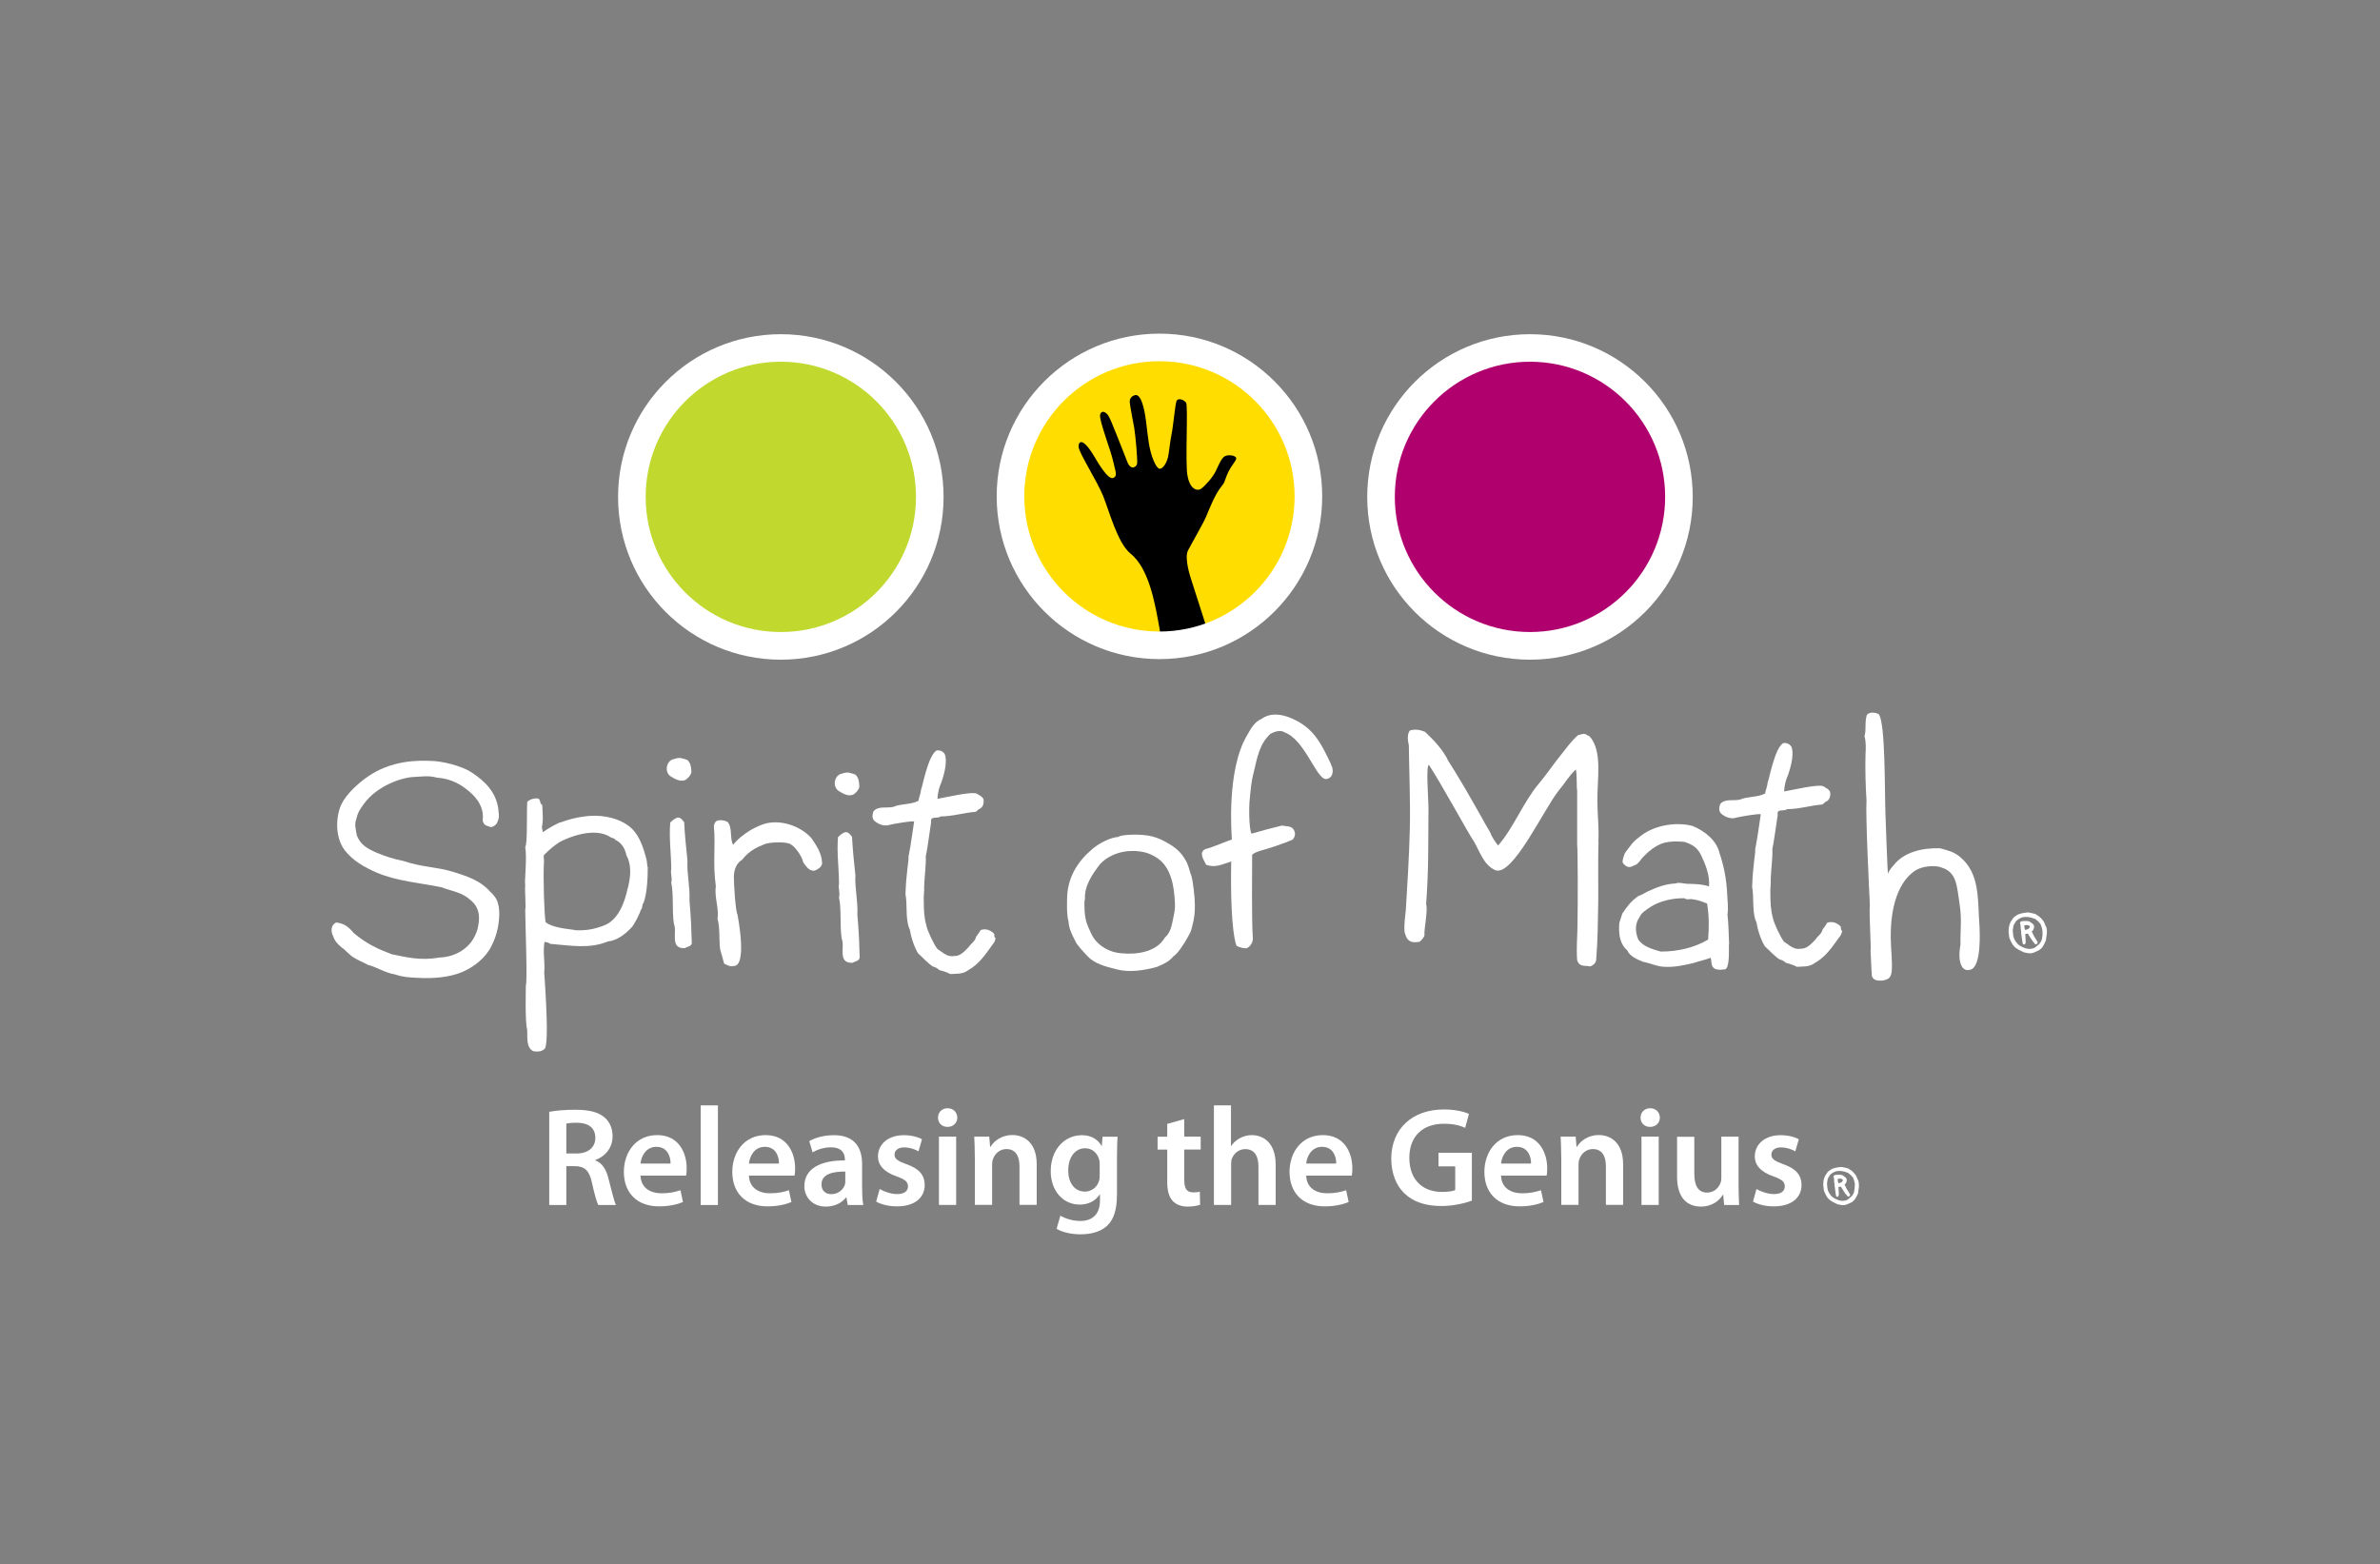 <svg viewBox="0 0 332.97 218.86" xmlns="http://www.w3.org/2000/svg" id="overlay"><rect x="0" y="0" width="332.97" height="218.86" fill="#808080" stroke="none"/><path style="fill:#fff; fill-rule:evenodd; stroke-width:0px;" d="M276.94,129.65c-.28-3.59.14-7.32-2.66-9.7-.89-.79-1.86-.98-2.84-1.26-2.56-.09-5.08.56-6.48,2.33-.33.37-.61.7-.84,1.21-.04-.19-.33-7.83-.33-8.07-.14-3.78,0-12.87-.93-14.22-.42-.28-1.35-.37-1.68.09-.33.98-.05,2.05-.33,2.98.23.79.19,1.68.14,2.57-.05,2,0,4.24.14,6.39-.14,2.33.37,12.54.47,14.64-.14,1.35.23,6.34.09,6.43.09,1.17.09,2.28.19,3.5.18.7.98.7,1.54.65,1.35-.28,1.4-.7,1.16-4.52-.51-7.79,2.43-10.12,2.94-10.54,1.31-1.17,3.55-1.03,4.1-.75,2.14.65,2.14,2.56,2.52,4.99.37,2.56.09,3.54.14,5.78-.51,2.8.47,3.4.47,3.4.28.19.46.23.84.14,1.73-.28,1.35-5.74,1.35-6.06h0Z"></path><path style="fill:#fff; fill-rule:evenodd; stroke-width:0px;" d="M257.7,130.22c-.28-.19-.05-.47-.24-.65-.51-.47-1.12-.7-1.82-.47-.19.28-.37.61-.65.93-.1.61-.7.93-1.02,1.45-.56.56-1.17,1.3-2.05,1.26-.98.19-1.63-.56-2.33-.98-.47-.56-1.44-2.66-1.54-3.26-.32-1.12-.37-2.29-.37-3.4-.05-.7.1-1.4.05-2.1.05-1.49.28-2.85.23-4.24.09-.23.56-3.4.75-4.76-.19-.93.93-.42,1.31-.79,1.68,0,3.22-.51,4.94-.65.23-.14.33-.37.56-.42.51-.28.61-.89.51-1.35-.19-.42-.56-.51-.88-.75-.61-.42-4.66.56-5.55.7.05-.89.23-1.59.56-2.33.84-2.38.65-3.64.42-4.01-.28-.33-.65-.51-1.12-.42-1.21.74-2.01,5.36-2.15,5.46-.05.61-.28,1.03-.37,1.59-1.12.56-2.42.37-3.49.84-.94.23-2.15-.19-2.8.65-.14.42-.23.93.14,1.31.51.47,1.4.84,2.15.56.6-.14,2.98-.56,3.4-.47-.05.19-.47,3.5-.79,4.94.09.37-.33,2.24-.42,5.22.28,1.63,0,2.94.42,4.52l.19.47c.32,1.97,1.16,3.35,1.18,3.34.5.44,1.43,1.47,2.08,1.84.33.05.65.28.84.46,1.12.28,1.54.56,1.54.56.74-.05,1.77.05,2.47-.51,1.54-.84,2.47-2.24,3.4-3.54.23-.28.42-.56.47-.98h0Z"></path><path style="fill:#fff; fill-rule:evenodd; stroke-width:0px;" d="M223.62,117.83c.1-2.15-.14-3.87-.14-5.69-.05-3.12.75-7.04-1.07-9.09-.89-.51-.65-.42-1.63-.19-.93.79-1.68,1.86-2.43,2.8-1.03,1.26-2.01,2.75-3.08,4.01-2.14,2.52-3.5,6.15-5.68,8.63-.33-.42-.93-1.26-1.07-1.77-.56-.93-1.08-1.87-1.59-2.8-2.8-4.99-4.29-7.23-4.29-7.23-.74-1.58-2-2.89-3.26-4.1-.65-.28-1.4-.42-2.14-.19-.42.56-.28,1.45-.14,2.05.05,4.01.23,7.97.14,11.7-.09,3.73-.33,7.6-.56,11.38-.05.51-.37,2.8-.09,3.36.37,1.21,1.07,1.21,2,1.07.05,0,.56-.47.7-.89-.09-.88.51-3.5.23-4.38.38-5.04.28-8.49.33-13.52,0-1.03-.38-5.83.05-5.97,1.58,2.33,5.73,9.98,6.34,10.77.84,1.49,1.36,3.26,2.94,3.96,2.42,1.03,6.85-8.62,8.9-11.14.89-1.07,1.4-2.01,2.38-2.94.19.56.09,2.66.19,2.94v7.64c.1.51.1,8.02.05,10.96,0,1.77-.19,3.36-.05,5.13.33,1.07,1.17.7,1.82.89.42-.14.79-.47.84-.89.23-2.89.23-5.08.28-7.69.05-.51-.05-6.81.05-8.81h0Z"></path><path style="fill:#fff; fill-rule:evenodd; stroke-width:0px;" d="M186.24,106.98c-1.26-2.65-2.28-4.89-5.04-6.24-2.24-1.12-3.77-.84-4.66-.19-1.03.47-1.44,1.21-2.1,2.38-2.85,4.84-2.14,13.69-2.1,14.53-.47.14-2.89,1.16-3.73,1.35-.98.51-.14,1.58.14,2.19,1.36.47,2.24-.09,3.5-.47-.18,10.01.74,11.78.74,11.78.42.28.98.37,1.4.37.6-.23.89-.93.89-1.35-.19-2.61-.1-9.27-.1-11.73.33-.33.65-.37,1.12-.56.75-.19,3.27-.98,4.57-1.58.32-.42.37-.79.23-1.16-.28-.79-1.03-.65-1.77-.79-1.31.32-2.89.74-4.2,1.12-.19.09-.46-1.86-.33-4.33.14-1.54.23-2.89.61-4.28.47-2,.8-3.96,2.33-5.35.51-.28,1.4-.61,2-.19,2.8,1.02,4.38,6.43,5.73,6.52,1.07-.05,1.17-1.31.75-2h0Z"></path><path style="fill:#fff; fill-rule:evenodd; stroke-width:0px;" d="M238.97,131.46c-1.87,1.12-4.2,1.68-6.62,1.68-1.17-.33-2.52-.7-3.17-1.73-.37-.93-.51-2.1.19-3.08.28-.65.93-1.02,1.63-1.49,1.26-.79,3.08-1.21,4.66-1.16.38.28.7.05,1.12.14.8.09,1.35.33,2.05.6.28,1.73.28,3.31.14,5.04h0ZM241.91,132.16c-.09-1.77-.05-2.47-.23-4.24.14-.65,0-2.19-.05-2.94-.09-2-.47-3.87-1.07-5.64-.37-1.63-1.91-3.03-3.78-3.78-2.52-.65-5.59,0-7.41,1.54-.98.7-1.31,1.3-2.05,2.28-.09.23-.42,1.07-.28,1.35.14.19.6.79,1.26.51.46-.24.57-.24.65-.29.08-.04.15-.12.46-.46.28-.42.65-.79,1.21-1.3,1.59-1.35,2.75-1.59,5.03-1.4,1.17.37,1.82.84,2.29,1.77.6,1.26,1.3,2.84,1.16,4.47-.93-.33-1.82-.33-2.8-.37-.51.05-1.4-.28-1.87-.05-1.44.05-2.66.56-3.92,1.12-.42.23-.88.51-1.35.66-.98.74-1.35,1.21-2.19,2.42l-.42,1.31c-.09,1.26-.05,2.52.79,3.54l.33.33c.32.79,1.4,1.26,2.19,1.58,1.03.19,1.91.65,2.94.7,1.49.09,2.89-.23,4.24-.56.79-.28,1.59-.42,2.28-.7.14.33.05.84.28,1.26.37.42.56.37,1.17.42.42-.14.65.14.88-.42.28-.79.23-2.05.23-3.12h0Z"></path><path style="fill:#fff; fill-rule:evenodd; stroke-width:0px;" d="M139.26,131.24c-.28-.19-.05-.47-.23-.65-.51-.47-1.12-.7-1.82-.47-.19.28-.37.61-.65.93-.09.61-.7.93-1.03,1.45-.56.56-1.17,1.31-2.05,1.26-.98.19-1.63-.56-2.33-.98-.47-.56-1.45-2.66-1.54-3.26-.33-1.12-.37-2.28-.37-3.4-.05-.7.09-1.4.05-2.1.05-1.49.28-2.84.23-4.24.1-.23.56-3.4.75-4.76-.18-.93.94-.42,1.31-.79,1.68,0,3.22-.51,4.94-.65.23-.14.33-.37.56-.42.51-.28.6-.89.51-1.35-.19-.42-.56-.51-.89-.74-.61-.42-4.66.56-5.55.7.05-.89.23-1.58.56-2.33.84-2.38.65-3.64.42-4.01-.28-.33-.65-.51-1.12-.42-1.21.75-2.01,5.36-2.15,5.46-.05.61-.28,1.03-.37,1.58-1.12.56-2.43.37-3.5.84-.93.23-2.15-.19-2.8.65-.14.42-.23.93.14,1.3.51.47,1.4.84,2.15.56.61-.14,2.98-.56,3.41-.47-.05.19-.47,3.5-.79,4.94.09.37-.33,2.24-.42,5.22.28,1.63,0,2.94.42,4.52l.19.47c.32,1.97,1.16,3.35,1.18,3.33.5.44,1.43,1.47,2.09,1.84.32.05.65.28.84.47,1.12.28,1.54.56,1.54.56.75-.05,1.77.05,2.47-.51,1.54-.84,2.47-2.24,3.4-3.54.24-.28.42-.56.47-.98h0Z"></path><path style="fill:#fff; fill-rule:evenodd; stroke-width:0px;" d="M164.37,126.33c.09.93-.19,1.86-.37,2.8-.14.75-.47,1.59-1.03,2.05-1.17,2.05-4.01,2.43-6.15,2.19-1.77-.14-3.5-1.21-4.2-2.84-.47-1.03-.79-1.63-.88-3.08,0-.56-.09-1.16.05-1.68-.1-1.87,1.07-3.5,2.14-4.9,1.26-1.3,3.36-2.14,5.92-1.68,1.03.19,2.05.75,2.71,1.4,1.73,1.77,1.73,4.8,1.82,5.74h0ZM167.16,126.56c0-1.21-.28-3.31-.47-4.01-.23-.47-.33-1.21-.65-1.87-.65-1.26-1.3-1.86-2.33-2.52-1.02-.61-1.63-.89-2.47-1.12-1.49-.42-4.48-.28-4.75.05-1.17.09-2.7.88-3.64,1.68-2.01,1.68-3.36,3.82-3.54,6.43-.05.93-.09,2.89.18,3.73.05,1.03.52,1.91.98,2.8,0,0-.05.23,1.63,2.01,1.03,1.12,2.56,1.49,4.01,1.86,1.82.51,3.92.19,5.79-.33.98-.42,1.68-.75,2.24-1.44.75-.51,1.45-1.77,1.72-2.15.33-.65.7-1.07.89-1.91.37-1.31.42-2.14.42-3.22h0Z"></path><path style="fill:#fff; fill-rule:evenodd; stroke-width:0px;" d="M120.27,133.96l-.09-2.66c-.05-1.12-.14-2.24-.23-3.31.09-2-.37-3.64-.28-5.55-.19-1.82-.37-3.45-.47-5.36-.24-.28-.47-.7-.94-.65-.42.14-.7.37-1.02.7-.19,2.14.14,4.43.14,6.53-.14.61.18,1.26,0,1.87.37,1.87.09,3.82.37,5.78.51,1.12-.65,3.5,1.54,3.4.33-.23.93-.23.98-.75h0Z"></path><path style="fill:#fff; fill-rule:evenodd; stroke-width:0px;" d="M120.23,110.05c-.05-.65-.05-1.17-.56-1.68-.75-.23-1.03-.42-1.82-.14-1.07.14-1.45,1.68-.6,2.38.6.37,1.35.89,2.14.56.37-.23.79-.7.84-1.12h0Z"></path><path style="fill:#fff; fill-rule:evenodd; stroke-width:0px;" d="M115.01,120.72c-.05-1.31-.75-2.38-1.49-3.45-1.58-1.77-4.47-2.7-6.71-1.96-2.89,1.03-4.24,2.89-4.24,2.89-.51-.89-.05-2.38-.79-3.22-.47-.19-.84-.28-1.3-.19-.37.05-.56.42-.61.79.28,2.84-.19,4.99.28,8.44-.23,1.49.47,3.12.23,4.52.37,1.26.19,2.89.37,4.29.09.23.42,1.54.56,2,.42.19.84.47,1.31.33,1.91.09.7-6.43.56-7.18-.28-.46-.51-4.29-.51-5.22,0-1.91,1.12-2.43,1.12-2.43,1.07-1.4,2.42-1.91,3.03-2.15.75-.42,3.41-.42,3.78-.05.56.23,1.63,1.68,1.77,2.52.37.51.84,1.3,1.63,1.16.47-.23.98-.47,1.03-1.12h0Z"></path><path style="fill:#fff; fill-rule:evenodd; stroke-width:0px;" d="M96.78,131.93l-.09-2.66c-.05-1.12-.14-2.24-.23-3.31.09-2-.38-3.64-.28-5.55-.18-1.82-.37-3.45-.46-5.36-.23-.28-.47-.7-.93-.66-.42.14-.7.38-1.02.7-.19,2.14.14,4.43.14,6.53-.14.61.19,1.26,0,1.86.37,1.86.09,3.82.37,5.78.51,1.12-.65,3.5,1.54,3.4.33-.23.93-.23.98-.74h0Z"></path><path style="fill:#fff; fill-rule:evenodd; stroke-width:0px;" d="M96.73,108.01c-.05-.65-.05-1.16-.56-1.68-.75-.23-1.02-.42-1.82-.14-1.07.14-1.45,1.68-.61,2.38.61.37,1.35.88,2.15.56.37-.23.79-.7.84-1.12h0Z"></path><path style="fill:#fff; fill-rule:evenodd; stroke-width:0px;" d="M69.73,113.32c-.28-2.47-1.87-4.01-3.78-5.27-1.35-.89-4.15-1.59-5.73-1.59-1.59-.05-5.46-.19-8.95,2.33-1.17.84-2.8,2.28-3.5,3.73-.75,1.58-.98,4.47.42,6.39,1.17,1.54,2.8,2.42,4.48,3.17,2.85,1.21,6.06,1.45,9.05,2.05,1.72.65,2.89.65,4.29,1.96,1.3,1.21,1.07,2.75.79,3.92-.7,2.52-2.94,3.87-5.27,3.96-2.71.46-4.52,0-6.76-.47-1.82-.7-3.36-1.35-5.27-2.94-.7-.84-1.3-1.35-2.47-1.49-.79.37-.75,1.31-.42,1.91.23.7.56,1.03,1.17,1.58.51.28,1.07,1.07,1.77,1.45.61.37,1.31.65,1.91.98,1.35.37,2.52,1.16,3.82,1.35,1.03.37,2.05.42,3.03.47,2.24.14,4.62-.05,6.43-.84,1.58-.7,3.17-1.91,4.01-3.59.75-1.45.93-2.75.93-2.75.23-1.31.37-3.17-.52-4.24-.28-.32-.32-.42-.47-.51-1.54-1.77-3.41-2.28-5.27-2.89-2.47-.74-4.2-.6-7.04-1.54-1.35-.28-2.43-.61-3.73-1.16-1.26-.56-2.19-1.07-2.7-2.33-.14-.56-.38-1.68-.14-2.24.23-1.02.51-1.44,1.12-2.28,1.86-2.52,5.31-3.68,6.99-3.73,1.03-.05,2.1-.23,3.17.09,2.05.14,3.59.98,5.04,2.38.98.98,1.58,2.19,1.4,3.59.09.79.75.79,1.07.93.28.09.7-.23.89-.47.46-.89.28-1.35.23-1.91h0Z"></path><path style="fill:#fff; fill-rule:evenodd; stroke-width:0px;" d="M90.64,121.44c-.14-.33-.09-.79-.19-1.17-.46-1.77-1.07-3.78-2.7-4.85-1.67-1.17-4.1-1.49-6.11-1.17-1.07.14-2.15.42-3.12.79-.23-.05-1.96.93-2.57,1.4l-.14-.7c.23-1.03.09-2.1.05-3.12-.37-.14-.19-.7-.56-.89-.51-.09-1.16.09-1.54.47-.09,1.68.05,6.01-.28,6.29.28,1.59-.14,5.04,0,5.27-.09.84.14,3.31,0,3.5,0,1.73.33,10.02.09,10.63,0,.37-.14,5.09.19,6.21.05,1.03-.19,2.43.84,2.98.56.09,1.21.09,1.63-.37.39-.58.36-4.13-.09-10.64.14-1.45-.23-2.84.04-4.29.28.05.56.09.8.28,2.84.23,5.45.74,8.06-.33,1.35-.14,2.52-1.12,3.26-1.91.42-.37,1.26-2.1,1.35-2.52.28-.23.14-.75.37-.93.56-1.44.6-3.96.6-4.94h0ZM87.84,124.19c-.46,2.15-1.35,4.62-3.49,5.36-1.44.51-2.38.65-3.82.61-.23-.14-2.98-.19-4.19-1.12-.19-.7-.38-6.39-.23-8.63,0-.28-.1-.51,0-.79,1.82-1.82,2.8-2.1,2.8-2.1.28-.14,4.19-1.96,6.52-.37.19.14.56.09.61.33.93.42,1.4,1.26,1.59,2.15.75,1.44.61,2.89.23,4.57h0Z"></path><path style="fill:#fff; fill-rule:evenodd; stroke-width:0px;" d="M283.98,129.6c.01.31-.34.48-.66.51-.06-.07-.1-.48-.13-.54-.01-.1.13-.13.22-.12.13-.07.47.01.57.15h0ZM285.04,131.95c.12-.13-.04-.25-.1-.35-.06-.16-.22-.35-.31-.51-.13-.19-.19-.44-.32-.63-.15-.16.07-.22.13-.32.09-.19.2-.47.1-.67-.11-.26-.42-.38-.64-.56-.41-.1-1.06-.03-1.13.01-.1.03-.16.15-.17.23.1.16.06.38.1.54-.04.25.1.5.06.76.13,1.14.25,1.64.25,1.64.06.05.12.03.19.06.13-.06.24-.22.19-.32.01-.23.01-.53-.03-.76.01-.09.01-.26-.03-.35.12-.13.24-.04.38-.09.07.07.5.88.75,1.16,0,0,.1.09.26.31.19.1.25-.06.32-.15h0ZM285.76,130.53c-.01.5-.03,1.06-.41,1.48-.15.15-.15.19-.31.28-.1.09-.19.16-.28.25,0,0-.28.22-.81.23-.41.01-.79-.16-1.13-.32-.12-.09-.19-.09-.26-.16-.32-.16-.44-.44-.65-.69,0-.1-.09-.16-.12-.24-.1-.23-.13-.4-.16-.7-.01-.22-.01-.32-.04-.47.01-.02.04-.32.07-.47,0-.19.12-.35.18-.51.12-.09.13-.28.26-.38.19-.15.58-.48,1.1-.53.28-.03.47,0,.69.03.29.04.42.09.66.19.28.03.38.28.6.38.08.15.21.21.31.35.17.41.32.82.29,1.28h0ZM286.37,130.45c.03-.26-.05-.5-.08-.72-.16-.23-.21-.51-.33-.73-.01-.07-.5-.67-.68-.76-.1-.15-.29-.12-.37-.28-.35-.18-.79-.21-.85-.24-.28-.09-.43-.06-.78-.01-.21.01-.54.1-.82.19-.19.06-.46.26-.46.26-.31.16-.44.41-.63.72,0,.06-.1.06-.09.12-.24.5-.35,1.17-.22,1.76.01.18,0,.26.06.48.18.43.37.87.68,1.19.4.41.91.59,1.36.82.38.06.8.21,1.16.09.1-.03.27-.06.38-.13.25-.1.32-.16.52-.24.24-.13.49-.38.59-.56.15-.25.42-.75.44-.93,0-.28.16-1,.1-1.04h0Z"></path><path style="fill:#c1d82f; stroke-width:0px;" d="M130.19,69.53c0,11.57-9.38,20.95-20.95,20.95s-20.95-9.38-20.95-20.95,9.38-20.95,20.95-20.95,20.95,9.38,20.95,20.95h0Z"></path><path style="fill:#fff; stroke-width:0px;" d="M109.24,88.43c10.44,0,18.91-8.47,18.91-18.91s-8.47-18.91-18.91-18.91-18.91,8.46-18.91,18.91,8.46,18.91,18.91,18.91h0ZM86.47,69.53c0-12.58,10.19-22.77,22.77-22.77s22.77,10.19,22.77,22.77-10.19,22.77-22.77,22.77-22.77-10.19-22.77-22.77h0Z"></path><path style="fill:#fd0; stroke-width:0px;" d="M182.6,69.53c0,11.57-9.38,20.95-20.95,20.95s-20.95-9.38-20.95-20.95,9.38-20.95,20.95-20.95,20.95,9.38,20.95,20.95h0Z"></path><path style="fill:#af006e; stroke-width:0px;" d="M235.01,69.53c0,11.57-9.38,20.95-20.95,20.95s-20.95-9.38-20.95-20.95,9.38-20.95,20.95-20.95,20.95,9.38,20.95,20.95h0Z"></path><path style="fill:#fff; stroke-width:0px;" d="M214.05,88.43c10.44,0,18.91-8.47,18.91-18.91s-8.47-18.91-18.91-18.91-18.91,8.46-18.91,18.91,8.46,18.91,18.91,18.91h0ZM191.28,69.53c0-12.58,10.2-22.77,22.77-22.77s22.77,10.19,22.77,22.77-10.19,22.77-22.77,22.77-22.77-10.19-22.77-22.77h0Z"></path><path style="fill:#000; fill-rule:evenodd; stroke-width:0px;" d="M168.67,87.37l-2.07-6.45s-.95-2.81-.4-3.89c.56-1.08,2.2-3.9,2.58-4.84.38-.94,1.19-2.93,1.95-3.93.76-1.01.38-.43.91-1.76.52-1.33,1.38-2.03,1.31-2.41-.07-.38-1.22-.55-1.68-.2-.46.35-.8,1.24-1.2,2.06-.39.81-1.39,1.94-1.98,2.4-.6.45-1.65.1-1.97-1.89-.32-1.93.13-9.71-.19-10.13-.32-.42-1.13-.71-1.33-.21-.2.51-.45,3.48-.7,4.66-.23,1.08-.33,2.6-.53,3.32-.26.94-.87,1.7-1.28,1.43-.42-.26-1.05-1.63-1.36-3.5-.31-1.87-.39-4.15-.94-5.68-.35-.99-.72-1.14-1.02-1.06-.3.08-.79.37-.71,1.06.08.65.43,2.5.62,3.51.18,1.01.5,4.61.4,5.05-.11.44-.87.95-1.36-.27-.49-1.23-1.27-3.26-1.61-4.08-.37-.91-.84-2.14-1.12-2.51-.28-.37-.9-.74-1.08-.02-.18.71,1.54,5.13,1.81,6.45.27,1.32.73,2.13,0,2.4-.74.27-2.28-2.43-2.52-2.84-1.87-3.18-2.37-2.15-2.29-1.46.09.85,2.6,4.77,3.43,6.83.83,2.06,2.02,6.59,3.82,8.04,2.58,2.08,3.43,6.83,4.15,10.99.65.15,1.82.32,3.22.03,1.46-.29,2.6-.68,3.14-1.08Z"></path><path style="fill:#fff; stroke-width:0px;" d="M162.21,88.36c10.44,0,18.91-8.47,18.91-18.91s-8.47-18.91-18.91-18.91-18.91,8.46-18.91,18.91,8.46,18.91,18.91,18.91h0ZM139.44,69.45c0-12.58,10.2-22.77,22.77-22.77s22.77,10.19,22.77,22.77-10.19,22.77-22.77,22.77-22.77-10.19-22.77-22.77h0Z"></path><path style="fill:#fff; fill-rule:evenodd; stroke-width:0px;" d="M257.82,165.07c.01.29-.31.45-.61.48-.06-.07-.1-.45-.13-.51-.01-.1.13-.12.21-.11.12-.07.44.01.53.14h0ZM258.81,167.26c.11-.12-.04-.23-.1-.33-.05-.15-.2-.33-.29-.48-.13-.18-.18-.41-.3-.59-.14-.15.07-.21.12-.3.08-.18.19-.44.09-.63-.11-.25-.4-.36-.6-.52-.38-.1-.99-.03-1.06.01-.09.03-.15.14-.16.22.09.15.06.36.09.51-.04.23.1.47.06.71.12,1.07.23,1.53.23,1.53.05.04.11.03.18.06.13-.06.22-.21.18-.3.01-.22.01-.49-.03-.71.01-.08.01-.25-.03-.33.11-.12.22-.04.36-.08.07.07.47.82.7,1.08,0,0,.1.08.25.29.18.1.23-.05.3-.14h0ZM259.48,165.93c-.01.46-.03.99-.38,1.38-.14.14-.14.18-.29.26-.1.08-.18.15-.26.23,0,0-.26.21-.75.22-.38.01-.74-.15-1.05-.3-.11-.08-.18-.08-.25-.15-.3-.15-.41-.41-.6-.64,0-.1-.08-.15-.11-.22-.09-.22-.12-.37-.15-.66-.01-.21-.01-.3-.04-.44.01-.01.04-.3.07-.44,0-.18.11-.33.16-.48.11-.08.12-.26.25-.36.18-.14.55-.45,1.03-.49.26-.03.44,0,.65.03.28.04.4.08.62.18.26.03.35.26.56.36.07.14.19.19.29.33.16.38.3.77.27,1.19h0ZM260.06,165.87c.03-.25-.04-.47-.07-.67-.15-.22-.19-.48-.31-.68-.01-.07-.47-.63-.63-.71-.09-.14-.27-.11-.34-.26-.33-.16-.74-.19-.79-.22-.26-.08-.4-.05-.73-.01-.19.01-.51.1-.77.18-.18.06-.42.25-.42.25-.29.15-.41.38-.59.67,0,.05-.1.05-.08.11-.22.47-.33,1.1-.2,1.64.01.16,0,.25.05.45.17.4.34.81.63,1.11.37.38.85.55,1.27.77.36.06.74.19,1.08.08.1-.03.26-.05.36-.12.23-.1.3-.15.49-.22.22-.12.45-.36.55-.52.14-.23.4-.7.41-.86,0-.26.15-.93.1-.97h0Z"></path><path style="fill:#fff; stroke-width:0px;" d="M76.83,155.56c.92-.18,2.26-.29,3.65-.29,1.9,0,3.18.31,4.08,1.06.73.61,1.14,1.53,1.14,2.67,0,1.71-1.16,2.87-2.41,3.3v.06c.96.35,1.53,1.28,1.84,2.55.43,1.65.79,3.18,1.04,3.69h-2.47c-.2-.39-.53-1.47-.88-3.12-.39-1.73-1-2.28-2.37-2.32h-1.22v5.44h-2.39v-13.03ZM79.23,161.39h1.43c1.63,0,2.63-.86,2.63-2.18,0-1.43-1-2.12-2.57-2.12-.77,0-1.26.06-1.49.12v4.18Z"></path><path style="fill:#fff; stroke-width:0px;" d="M89.61,164.49c.06,1.73,1.39,2.47,2.94,2.47,1.12,0,1.9-.18,2.65-.43l.35,1.65c-.82.35-1.96.61-3.34.61-3.1,0-4.93-1.9-4.93-4.83,0-2.65,1.61-5.14,4.67-5.14s4.12,2.55,4.12,4.65c0,.45-.04.8-.08,1.02h-6.4ZM93.81,162.8c.02-.88-.37-2.34-1.98-2.34-1.49,0-2.12,1.35-2.22,2.34h4.2Z"></path><path style="fill:#fff; stroke-width:0px;" d="M98.03,154.66h2.41v13.94h-2.41v-13.94Z"></path><path style="fill:#fff; stroke-width:0px;" d="M104.78,164.49c.06,1.73,1.39,2.47,2.94,2.47,1.12,0,1.9-.18,2.65-.43l.35,1.65c-.82.35-1.96.61-3.34.61-3.1,0-4.93-1.9-4.93-4.83,0-2.65,1.61-5.14,4.67-5.14s4.12,2.55,4.12,4.65c0,.45-.04.8-.08,1.02h-6.4ZM108.98,162.8c.02-.88-.37-2.34-1.98-2.34-1.49,0-2.12,1.35-2.22,2.34h4.2Z"></path><path style="fill:#fff; stroke-width:0px;" d="M120.62,166.3c0,.86.04,1.71.16,2.3h-2.18l-.18-1.06h-.06c-.57.75-1.57,1.28-2.83,1.28-1.92,0-3-1.39-3-2.85,0-2.39,2.14-3.63,5.67-3.61v-.16c0-.63-.26-1.67-1.94-1.67-.94,0-1.92.29-2.57.71l-.47-1.57c.71-.43,1.94-.84,3.45-.84,3.06,0,3.94,1.94,3.94,4.04v3.43ZM118.27,163.92c-1.71-.02-3.34.33-3.34,1.79,0,.94.61,1.37,1.37,1.37.98,0,1.67-.63,1.9-1.32.06-.18.06-.35.06-.53v-1.32Z"></path><path style="fill:#fff; stroke-width:0px;" d="M123.07,166.36c.53.33,1.57.71,2.43.71,1.06,0,1.53-.45,1.53-1.08s-.39-.96-1.57-1.39c-1.86-.63-2.63-1.65-2.63-2.79,0-1.69,1.39-2.98,3.61-2.98,1.06,0,1.98.25,2.55.57l-.49,1.69c-.39-.24-1.18-.55-2.02-.55s-1.33.43-1.33,1.02.45.88,1.67,1.33c1.75.61,2.53,1.49,2.55,2.9,0,1.75-1.35,3-3.89,3-1.16,0-2.2-.27-2.9-.67l.49-1.77Z"></path><path style="fill:#fff; stroke-width:0px;" d="M133.93,156.37c0,.71-.53,1.3-1.37,1.3s-1.33-.59-1.33-1.3c0-.75.55-1.31,1.35-1.31s1.33.57,1.35,1.31ZM131.36,168.59v-9.56h2.41v9.56h-2.41Z"></path><path style="fill:#fff; stroke-width:0px;" d="M136.38,161.88c0-1.1-.04-2.02-.08-2.85h2.1l.12,1.43h.06c.43-.75,1.47-1.65,3.06-1.65,1.67,0,3.4,1.08,3.4,4.1v5.67h-2.41v-5.4c0-1.37-.51-2.41-1.83-2.41-.96,0-1.63.69-1.88,1.41-.08.2-.12.49-.12.77v5.63h-2.41v-6.71Z"></path><path style="fill:#fff; stroke-width:0px;" d="M156.26,167.2c0,2-.41,3.43-1.41,4.34-.98.88-2.37,1.16-3.69,1.16-1.22,0-2.51-.27-3.34-.77l.53-1.83c.61.35,1.63.73,2.79.73,1.57,0,2.75-.82,2.75-2.88v-.82h-.04c-.55.84-1.51,1.41-2.79,1.41-2.37,0-4.06-1.96-4.06-4.67,0-3.14,2.04-5.04,4.34-5.04,1.47,0,2.32.71,2.77,1.49h.04l.1-1.28h2.1c-.04.65-.08,1.43-.08,2.75v5.42ZM153.85,162.86c0-.24-.02-.45-.08-.65-.26-.88-.94-1.55-1.96-1.55-1.35,0-2.36,1.18-2.36,3.12,0,1.63.82,2.94,2.34,2.94.9,0,1.69-.59,1.96-1.47.08-.24.1-.57.1-.84v-1.55Z"></path><path style="fill:#fff; stroke-width:0px;" d="M165.68,156.58v2.45h2.3v1.81h-2.3v4.22c0,1.18.31,1.77,1.24,1.77.43,0,.67-.02.94-.1l.04,1.83c-.35.14-1,.26-1.75.26-.9,0-1.63-.29-2.08-.79-.53-.55-.77-1.43-.77-2.69v-4.49h-1.35v-1.81h1.35v-1.79l2.37-.67Z"></path><path style="fill:#fff; stroke-width:0px;" d="M169.81,154.66h2.41v5.67h.04c.29-.45.71-.82,1.2-1.08.49-.27,1.06-.43,1.67-.43,1.63,0,3.34,1.08,3.34,4.14v5.63h-2.41v-5.38c0-1.37-.51-2.43-1.84-2.43-.94,0-1.61.63-1.88,1.35-.08.22-.1.47-.1.73v5.73h-2.41v-13.94Z"></path><path style="fill:#fff; stroke-width:0px;" d="M182.74,164.49c.06,1.73,1.39,2.47,2.94,2.47,1.12,0,1.9-.18,2.65-.43l.35,1.65c-.82.35-1.96.61-3.34.61-3.1,0-4.93-1.9-4.93-4.83,0-2.65,1.61-5.14,4.67-5.14s4.12,2.55,4.12,4.65c0,.45-.04.8-.08,1.02h-6.4ZM186.94,162.8c.02-.88-.37-2.34-1.98-2.34-1.49,0-2.12,1.35-2.22,2.34h4.2Z"></path><path style="fill:#fff; stroke-width:0px;" d="M205.92,167.99c-.84.31-2.49.75-4.24.75-2.24,0-3.95-.57-5.2-1.77-1.18-1.12-1.84-2.87-1.84-4.87.02-4.2,2.98-6.87,7.36-6.87,1.63,0,2.9.33,3.51.63l-.53,1.94c-.73-.33-1.61-.57-3-.57-2.83,0-4.81,1.67-4.81,4.75s1.84,4.79,4.59,4.79c.88,0,1.51-.12,1.83-.26v-3.32h-2.34v-1.9h4.67v6.69Z"></path><path style="fill:#fff; stroke-width:0px;" d="M210,164.49c.06,1.73,1.39,2.47,2.94,2.47,1.12,0,1.9-.18,2.65-.43l.35,1.65c-.82.35-1.96.61-3.34.61-3.1,0-4.93-1.9-4.93-4.83,0-2.65,1.61-5.14,4.67-5.14s4.12,2.55,4.12,4.65c0,.45-.04.8-.08,1.02h-6.4ZM214.2,162.8c.02-.88-.37-2.34-1.98-2.34-1.49,0-2.12,1.35-2.22,2.34h4.2Z"></path><path style="fill:#fff; stroke-width:0px;" d="M218.42,161.88c0-1.1-.04-2.02-.08-2.85h2.1l.12,1.43h.06c.43-.75,1.47-1.65,3.06-1.65,1.67,0,3.4,1.08,3.4,4.1v5.67h-2.41v-5.4c0-1.37-.51-2.41-1.83-2.41-.96,0-1.63.69-1.88,1.41-.08.2-.12.49-.12.77v5.63h-2.41v-6.71Z"></path><path style="fill:#fff; stroke-width:0px;" d="M232.22,156.37c0,.71-.53,1.3-1.37,1.3s-1.33-.59-1.33-1.3c0-.75.55-1.31,1.35-1.31s1.33.57,1.35,1.31ZM229.65,168.59v-9.56h2.41v9.56h-2.41Z"></path><path style="fill:#fff; stroke-width:0px;" d="M243.23,165.73c0,1.14.04,2.08.08,2.87h-2.1l-.12-1.43h-.06c-.41.67-1.35,1.65-3.08,1.65s-3.32-1.04-3.32-4.16v-5.61h2.41v5.2c0,1.59.51,2.61,1.79,2.61.98,0,1.61-.67,1.85-1.3.1-.2.14-.47.14-.75v-5.77h2.41v6.69Z"></path><path style="fill:#fff; stroke-width:0px;" d="M245.74,166.36c.53.33,1.57.71,2.43.71,1.06,0,1.53-.45,1.53-1.08s-.39-.96-1.57-1.39c-1.86-.63-2.63-1.65-2.63-2.79,0-1.69,1.39-2.98,3.61-2.98,1.06,0,1.98.25,2.55.57l-.49,1.69c-.39-.24-1.18-.55-2.02-.55s-1.33.43-1.33,1.02.45.88,1.67,1.33c1.75.61,2.53,1.49,2.55,2.9,0,1.75-1.35,3-3.89,3-1.16,0-2.2-.27-2.9-.67l.49-1.77Z"></path></svg>